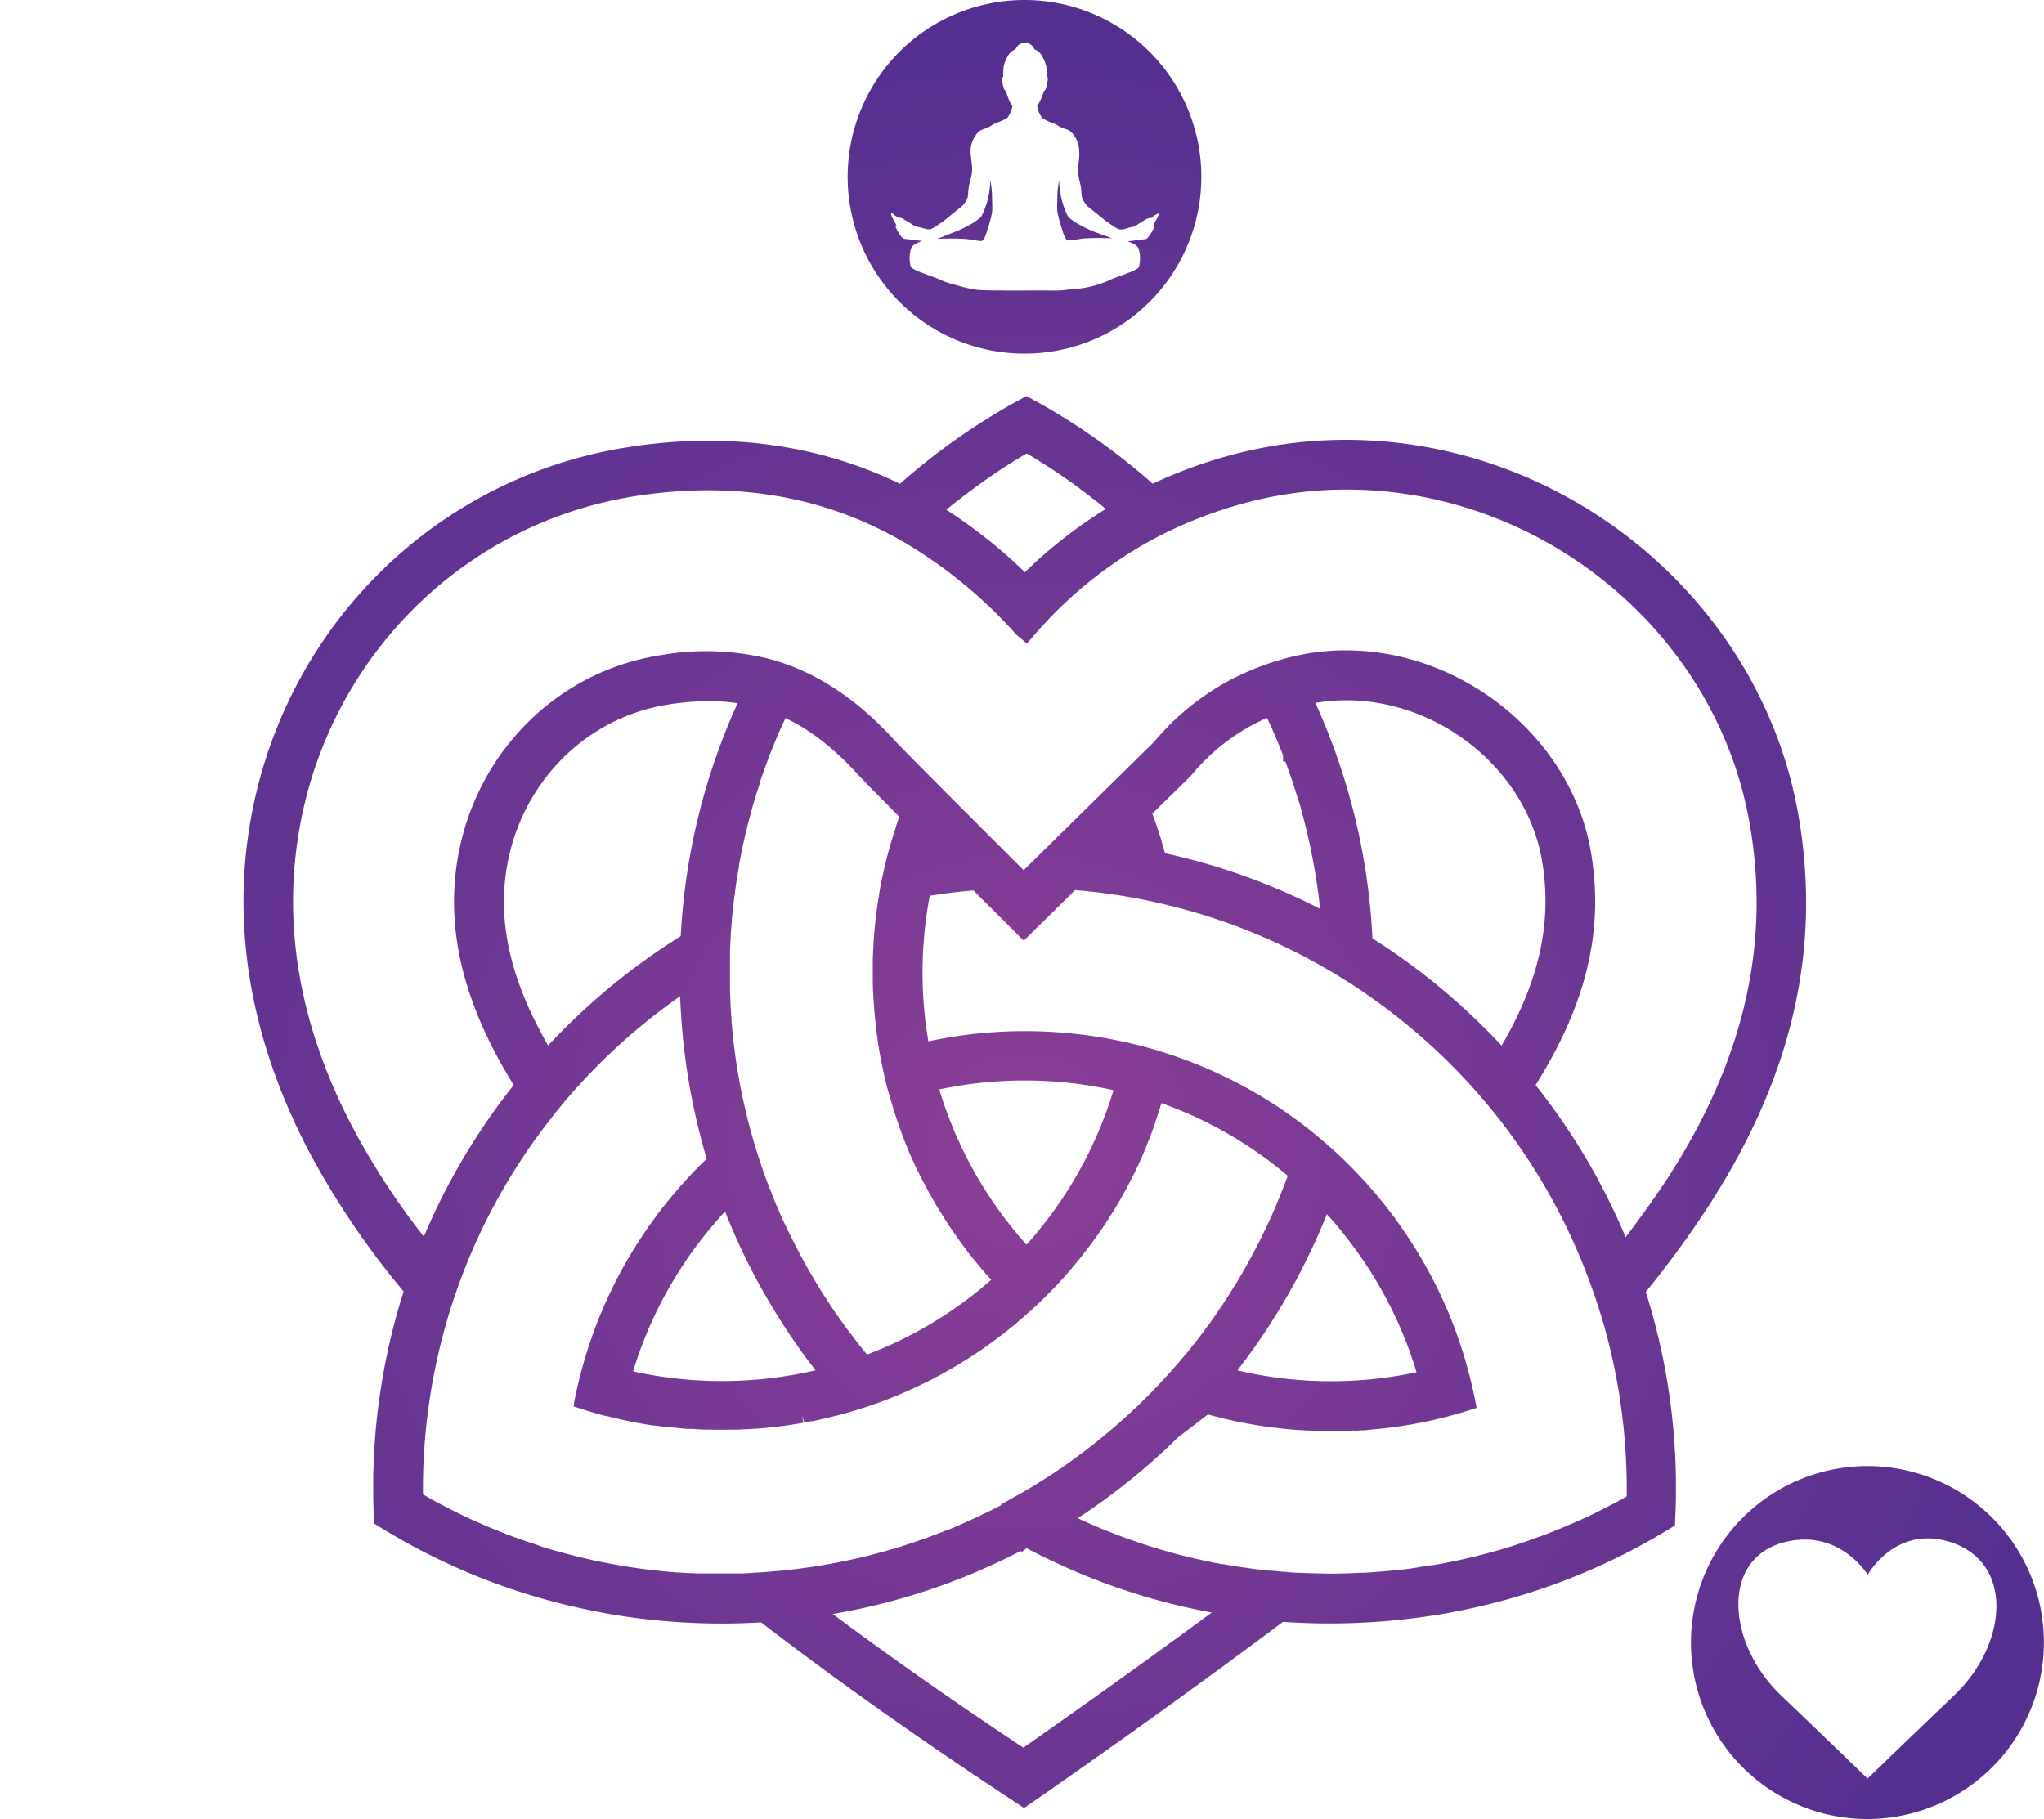 <svg id="Layer_1" data-name="Layer 1" xmlns="http://www.w3.org/2000/svg" xmlns:xlink="http://www.w3.org/1999/xlink" viewBox="0 0 404.55 360.05"><defs><radialGradient id="radial-gradient" cx="202.83" cy="566.31" r="210.21" gradientTransform="matrix(1, 0, 0, -1, 0, 794)" gradientUnits="userSpaceOnUse"><stop offset="0" stop-color="#8c3f97"/><stop offset="1" stop-color="#552f90"/></radialGradient><radialGradient id="radial-gradient-2" cx="202.98" cy="566.31" r="210.09" xlink:href="#radial-gradient"/><radialGradient id="radial-gradient-3" cx="214.49" cy="725.41" r="30.54" xlink:href="#radial-gradient"/><radialGradient id="radial-gradient-4" cx="190.75" cy="725.41" r="30.54" xlink:href="#radial-gradient"/><radialGradient id="radial-gradient-5" cx="201.57" cy="601.78" r="179.49" xlink:href="#radial-gradient"/></defs><path d="M355.89,161.06h0c-7.48-42.19-45.95-74-89.49-74a87.35,87.35,0,0,0-24,3.36,95.24,95.24,0,0,0-14.26,5.32A130,130,0,0,0,211,82.93c-2.37-1.48-4.77-2.88-7.14-4.15l-.72-.38-.71.39c-2.37,1.27-4.77,2.67-7.13,4.14a128.77,128.77,0,0,0-17.18,12.83c-16.32-7.92-34.75-10.33-54.27-7.18-41,6.62-72,40.54-75.37,82.5C47,189.79,51.21,208.82,61,227.63a160.76,160.76,0,0,0,18.89,28l-.27.84a128.89,128.89,0,0,0-5.75,35.92c0,.82,0,1.62,0,2.44,0,2,.05,4,.14,5.9l0,.79.67.42c2.34,1.47,4.76,2.88,7.19,4.18A126.89,126.89,0,0,0,116,318.56c2.31.5,4.78.95,7.57,1.38a132.79,132.79,0,0,0,19.29,1.42c2.53,0,5.14-.08,7.78-.23,14.2,10.92,30.12,22.23,47.33,33.63l4.71,3.11,4.9-3.39c5.73-4,25.91-18.11,46.35-33.46A132.53,132.53,0,0,0,282,320c2.53-.35,5.08-.79,7.56-1.31a126.71,126.71,0,0,0,34.1-12.22c2.45-1.3,4.87-2.69,7.2-4.13l.67-.42,0-.78c.11-2,.17-4.07.17-6.35,0-.67,0-1.35,0-2A128.7,128.7,0,0,0,326.13,257c-.13-.43-.26-.86-.4-1.28A195.32,195.32,0,0,0,338.3,238.5C354.83,212.87,360.58,187.54,355.89,161.06ZM277.39,310.7l-.25,0-1.51.16c-.88.1-1.77.17-2.65.24l-.68.05c-.85.07-1.69.13-2.55.16h-.26c-.77,0-1.56.08-2.34.1-1.7.05-3.34.09-5.14.05l-2.12-.05h-.45l-2.11-.09c-1,0-2-.11-3.07-.19-.88-.07-1.75-.15-2.63-.24l-.45,0-2.37-.27c-1.25-.15-2.5-.33-3.75-.52-.78-.12-1.55-.24-2.43-.41l-.54-.09-.28,0-1.42-.27c-.65-.12-1.29-.26-1.89-.39l-1.8-.39c-1.73-.4-3.55-.86-5.6-1.44l-.85-.24-2.19-.66c-1.65-.52-3.31-1.07-4.94-1.66l-1.33-.49c-1.21-.45-2.41-.92-3.69-1.44l-1.17-.5c-1.27-.54-2.47-1.07-3.62-1.61a129.87,129.87,0,0,0,19.92-16.07c2-1.49,3.92-3,5.84-4.47l1.08.3,1.58.39c.54.15,1.09.28,1.61.39l1.63.36,1,.19c.48.1,1,.2,1.4.26s1,.18,1.4.24l1.18.19c.8.12,1.6.23,2.38.32l1.88.21,2.29.21.28,0,1.87.12c.83,0,1.67.08,2.49.09,1.58.05,3.1.05,4.76,0,.5,0,1,0,1.42-.06s.79,0,1.14,0l1-.06c.58,0,1.16-.07,1.69-.13s1.37-.12,2-.19,1-.1,1.5-.16,1-.12,1.41-.19l1.25-.17.84-.14c.5-.07,1-.16,1.43-.24l.66-.12c1.28-.23,2.55-.5,3.71-.77l.3-.07c.75-.17,1.5-.36,2.22-.55s1.21-.32,1.77-.48.92-.26,1.33-.39l1.42-.43,1.26-.42-.25-1.31c-.42-2.21-1-4.49-1.61-6.79a89.64,89.64,0,0,0-12.05-26.2c-1.25-1.89-2.65-3.81-4.14-5.7a92.11,92.11,0,0,0-8.49-9.35c-1.82-1.74-3.76-3.45-5.77-5.08a89.75,89.75,0,0,0-28.92-15.7c-2.23-.74-4.5-1.38-6.73-1.9a91.58,91.58,0,0,0-40.55-.52,81.31,81.31,0,0,1,.28-28.81c2.84-.46,5.74-.81,8.65-1.06l9.95,9.94,10.16-10c3.55.28,7.16.74,10.74,1.37,2.41.42,4.81.92,7.14,1.49a117.36,117.36,0,0,1,32.11,12.86c2.21,1.28,4.48,2.7,6.73,4.22a119.75,119.75,0,0,1,23,20.29c1.62,1.86,3.07,3.62,4.44,5.38a118.52,118.52,0,0,1,18,32.78l.45,1.24c.76,2.21,1.4,4.23,2,6.27l.15.51.06.22a119.25,119.25,0,0,1,4.37,32c0,.46,0,.93,0,1.39-.7.4-1.42.79-2.15,1.18L317,298.83c-1.9,1-3.91,1.9-6,2.8l-1.87.8c-1.32.55-2.66,1.08-4,1.58l-2.25.81c-.6.22-1.22.43-1.85.63-1.43.49-2.88.94-4.32,1.36l-2.59.71-1.41.36c-.72.19-1.45.37-2.17.53l-.5.12-2.1.46c-1.64.34-3.13.62-4.58.86l-.37,0c-.68.13-1.36.23-2.06.33C279.75,310.41,278.57,310.56,277.39,310.7ZM149,311.35c-.7,0-1.41.07-2.15.09h-.46l-1.31,0-2.21,0h-.16c-.81,0-1.64,0-2.5,0l-.88,0-.53,0h-.31c-.49,0-1,0-1.49-.06l-.87,0-1.79-.12c-.35,0-.69,0-1.11-.09-.65,0-1.3-.1-2-.17-.34,0-.69-.06-1.06-.11l-1-.11c-.62-.06-1.24-.13-1.88-.22-1.69-.23-3.39-.49-5-.77l-1.11-.21c-.53-.09-1.07-.19-1.64-.31l-.9-.17c-.81-.17-1.6-.34-2.42-.54-.35-.07-.71-.16-1.08-.25-1.42-.34-2.85-.71-4.24-1.1l-2-.55c-1-.29-2-.61-3-1l-1.41-.46c-.46-.15-.93-.32-1.44-.51l-.7-.24c-.63-.22-1.26-.46-1.89-.7s-1.25-.48-1.89-.74l-.62-.25-.77-.32c-.23-.09-.46-.18-.75-.31l-.64-.27-.2-.1c-.58-.24-1.17-.5-1.77-.77-.83-.37-1.66-.76-2.48-1.16s-1.49-.73-2.24-1.1l-1.57-.83-.17-.08-.5-.27c-.58-.3-1.15-.61-1.84-1l-.19-.12-1.12-.63c0-.33,0-.65,0-1a119.1,119.1,0,0,1,4.5-32.5l.13-.48c.61-2.12,1.31-4.31,2.09-6.52.1-.31.21-.61.34-.95a118.38,118.38,0,0,1,18-32.62c1.58-2,3-3.78,4.44-5.38a120,120,0,0,1,21.41-19.17,128.61,128.61,0,0,0,5.25,32.18,92.9,92.9,0,0,0-8.22,9.05c-1.41,1.75-2.77,3.61-4.16,5.68a89.63,89.63,0,0,0-12.11,26.15c-.63,2.22-1.18,4.5-1.64,6.8l-.22,1.34,2.82.9,1.18.35.46.13c.62.19,1.24.35,1.9.52l.18,0,1.42.35c.85.21,1.72.4,2.58.59s1.75.36,2.5.48l.23.05c.85.15,1.69.29,2.55.42l.35,0,.87.12,1.21.16.75.09.4,0,1.28.12.86.09,1,.08a3.39,3.39,0,0,0,.37,0l.43,0c.27,0,.55,0,.8.05.71.05,1.42.07,2.16.1l.78,0c1.55.05,3.1,0,4.62,0,.66,0,1.34,0,1.93-.07l.56,0,1.91-.13h.25c.76-.06,1.53-.13,2.27-.21s1.27-.13,1.88-.21c.81-.09,1.6-.2,2.42-.32l1.11-.18c.49-.07,1-.16,1.46-.25l-.29-1.49.47,1.46c.41-.07.82-.14,1.14-.21l.21-.05.2,0,.74-.15c.51-.11,1-.22,1.49-.34s1.1-.24,1.61-.38,1.07-.26,1.64-.41l.59-.16c.86-.23,1.71-.48,2.58-.74l.45-.14c.3-.09.6-.18.86-.28l.27-.08c.56-.18,1.14-.37,1.7-.57l.15-.05.42-.15c.51-.17,1-.36,1.5-.54l.39-.15c.47-.18.92-.35,1.37-.54.66-.25,1.3-.52,1.93-.8,1.26-.53,2.52-1.11,3.77-1.7l1.85-.91c.61-.31,1.22-.64,1.81-.95s.9-.49,1.28-.71l1.19-.67,1.59-.94c.81-.49,1.62-1,2.41-1.52.37-.24.74-.47,1.06-.7.48-.32,1-.65,1.46-1l.87-.62c.43-.3.87-.62,1.28-.93,1-.74,2-1.5,2.92-2.26a3.26,3.26,0,0,0,.3-.25c.32-.25.63-.5.9-.74,1-.88,2.07-1.77,3.08-2.7,1.66-1.51,3.33-3.17,5-4.91.42-.44.82-.89,1.21-1.33s.61-.67.88-1c.5-.57,1-1.15,1.5-1.75l.72-.88c.21-.25.42-.51.59-.74l.27-.34c.2-.26.4-.51.56-.73s.59-.75.87-1.14l.18-.24c.18-.24.37-.49.5-.69.35-.47.68-.93,1-1.37.13-.19.27-.38.35-.52.47-.66.93-1.34,1.35-2,.31-.48.62-1,.92-1.45a1.31,1.31,0,0,0,.16-.26l.48-.78,1-1.69c.26-.45.51-.91.73-1.32.13-.22.25-.44.37-.67l.11-.2c.21-.39.43-.79.62-1.18l.63-1.23.58-1.17c.3-.62.59-1.24.87-1.87.47-1,.92-2.06,1.34-3.11l0-.08c.23-.53.44-1.07.69-1.72l.17-.46c.28-.74.56-1.48.84-2.31l0-.1c.3-.84.57-1.68.84-2.54l.34-1.11a80.43,80.43,0,0,1,25,14.38c-.19.52-.38,1.05-.59,1.58-.29.77-.59,1.54-.9,2.3l-.1.27c-.06.13-.12.28-.19.45-.25.6-.49,1.2-.8,1.91l-.19.44c-.22.52-.45,1-.69,1.57l-.15.3v0c-.35.76-.71,1.53-1.09,2.3-.24.52-.49,1-.76,1.57l-.24.45c-.2.41-.41.82-.63,1.24-.88,1.7-1.71,3.21-2.54,4.64-.43.74-.86,1.48-1.31,2.21s-1,1.55-1.43,2.3l-.4.61c-.37.57-.74,1.14-1.14,1.72s-.87,1.29-1.35,2-.81,1.15-1.23,1.73l-.24.31c-.41.58-.84,1.16-1.27,1.72l-.47.61c-.37.48-.75.95-1.16,1.46-.19.26-.39.5-.59.74l-.49.6-.85,1c-1.41,1.7-3,3.46-4.81,5.4l-.28.29c-.75.78-1.51,1.56-2.3,2.34-.55.55-1.1,1.1-1.76,1.73l-.18.16-.13.12c-.56.53-1.11,1.05-1.7,1.58s-1.41,1.27-2.13,1.89-1.44,1.24-2.2,1.85-1.28,1.05-2,1.63l-.22.17c-.72.56-1.43,1.11-2.17,1.66l-.38.28c-.67.5-1.33,1-2,1.48s-1.54,1.09-2.36,1.64c-.63.43-1.26.84-2,1.32s-1.61,1-2.43,1.53-1.71,1-2.57,1.53l-.48.28c-.74.42-1.48.83-2.33,1.29-.41.24-.84.47-1.27.69L198,298c-.84.44-1.69.88-2.57,1.3l-.32.15c-.88.43-1.78.86-2.68,1.27s-2,.92-3.05,1.36c-.49.22-1,.43-1.49.62L184.47,304l-1.26.47-2.45.85-2.47.8-2.15.65-.37.1c-.17.06-.36.1-.56.16l-2.59.7c-.93.24-1.88.48-3,.73l-2.57.55-.85.17-.29.06-1.41.27-.34.06-.57.1c-.78.15-1.57.27-2.33.39l-.93.14-1.61.22-1.24.16-2.3.27h-.15c-.65.07-1.3.12-2,.18l-.87.09H152c-1,.08-2,.15-2.95.19Zm107.57-78.82h0l.05,0h0ZM108.48,206.94c-.6-1.05-1.19-2.11-1.74-3.17h0c-5.35-10.22-7.59-19.56-6.87-28.55,1.46-18.22,14.7-32.91,32.2-35.74a52.16,52.16,0,0,1,8.23-.7,38.33,38.33,0,0,1,5.68.41,127.5,127.5,0,0,0-11.25,46.11,129.11,129.11,0,0,0-23.08,18.37C110.6,204.71,109.53,205.81,108.48,206.94Zm67,.67Zm1.87-44c-.16.44-.3.89-.43,1.31s-.3,1-.42,1.38c-.09.27-.17.55-.23.78-.26.85-.49,1.72-.71,2.57-.33,1.29-.64,2.58-.91,3.88-.1.43-.18.85-.26,1.26s-.16.82-.23,1.21-.14.77-.18,1l0,.22c-.1.59-.2,1.18-.28,1.75s-.18,1.25-.26,1.9-.19,1.53-.26,2.26-.14,1.46-.2,2.19-.09,1.22-.11,1.78c0,.35,0,.7-.06,1,0,.66-.06,1.31-.07,1.94,0,.79,0,1.58,0,2.38,0,1.48,0,3,.1,4.48.05.9.11,1.79.17,2.69.06.72.12,1.43.2,2.09s.14,1.33.22,2,.15,1.22.24,1.82l0,.21c.09.65.2,1.31.3,1.9a1.8,1.8,0,0,0,.06.33c.11.69.24,1.36.37,2,.1.52.21,1,.33,1.62.35,1.72.78,3.46,1.28,5.18s1.07,3.64,1.64,5.3c.3.86.61,1.73.93,2.59s.67,1.72,1,2.55.71,1.7,1.09,2.53.63,1.38,1,2.09c.11.21.2.4.32.67l.29.57.73,1.42.19.34c.32.63.67,1.27,1,1.82.12.23.24.45.32.57.41.74.83,1.46,1.27,2.17s1,1.55,1.44,2.32l1.28,1.91.1.15c.15.22.29.44.41.59.31.45.62.89.94,1.33,1.6,2.22,3.33,4.39,5.15,6.46l.3.34.62.68.16.18a80.14,80.14,0,0,1-24.59,14.8l-.9-1.11-.15-.2c-.56-.68-1.09-1.37-1.63-2.09s-1.07-1.39-1.55-2.05l-.19-.25-.44-.63c-.3-.41-.59-.83-.89-1.26q-1-1.37-1.89-2.79c-.41-.62-.8-1.23-1.2-1.85s-.95-1.53-1.42-2.31-.91-1.55-1.36-2.33-.89-1.57-1.32-2.37-.88-1.67-1.36-2.6l-.13-.27q-.66-1.29-1.26-2.55L155,241.6c-.24-.53-.48-1.07-.71-1.61l-.29-.66c-.38-.9-.77-1.82-1.13-2.75s-.67-1.68-1-2.54c-.26-.69-.51-1.39-.8-2.21l-.22-.64c-.15-.41-.29-.83-.42-1.25l-.13-.39c-.17-.52-.34-1-.51-1.58s-.35-1.15-.53-1.74-.34-1.16-.5-1.75c-.28-1-.55-2-.8-3l-.66-2.78c-.21-.94-.41-1.89-.6-2.84-.16-.77-.31-1.54-.44-2.35s-.32-1.79-.46-2.67l-.06-.43c-.13-.85-.25-1.69-.36-2.58l-.05-.39c-.12-.93-.23-1.87-.32-2.82s-.18-1.87-.25-2.79l0-.39c-.07-.92-.13-1.85-.18-2.71v-.17c0-.81-.08-1.64-.1-2.46l0-.55c0-.32,0-.65,0-1,0-.7,0-1.41,0-2.1s0-1.48,0-2.26V190c0-.51,0-1,0-1.55,0-.9.07-1.78.13-2.7,0-.69.07-1.39.13-2.11,0-.46.07-.92.11-1.39,0-.25,0-.48.08-.81,0-.5.09-1,.15-1.55.14-1.44.33-3,.58-4.68.07-.52.15-1,.23-1.54l.07-.38c.1-.63.21-1.27.32-1.89l0-.25c.1-.52.2-1.05.31-1.6.2-1.1.43-2.19.68-3.28l.07-.18v-.17c.16-.67.32-1.33.49-2,.11-.47.22-.94.37-1.46.19-.77.4-1.53.61-2.29.13-.49.28-1,.44-1.5.34-1.16.69-2.3,1.07-3.42l0-.16a1.54,1.54,0,0,1,.05-.17c.13-.41.28-.83.43-1.26s.37-1.06.56-1.58c.94-2.62,2-5.31,3.21-8,.16-.37.33-.74.52-1.15s.24-.53.37-.8c5,2.37,9.75,6.12,14.57,11.42.74.82,4.6,4.72,7.94,8.09C177.79,162.25,177.55,162.92,177.34,163.58ZM161.41,271.23c-.66.16-1.31.3-1.94.43h0a81.32,81.32,0,0,1-34.17-.22A80.61,80.61,0,0,1,135,250.68c1.22-1.89,2.55-3.74,3.95-5.52s2.94-3.63,4.55-5.36a126.68,126.68,0,0,0,11.31,22.08C156.85,265.07,159.06,268.21,161.41,271.23Zm24.49-55.59a81.51,81.51,0,0,1,34.49.15,81.14,81.14,0,0,1-17.22,30.59A81.08,81.08,0,0,1,185.9,215.64Zm59,55.59a121.46,121.46,0,0,0,7.54-10.81,127.53,127.53,0,0,0,10.18-20.09c1.48,1.63,2.88,3.3,4.18,5s2.74,3.69,3.93,5.53h0a80.17,80.17,0,0,1,9.63,20.76,81.19,81.19,0,0,1-34.49-.15Zm12.45-111.62c.21.74.41,1.48.61,2.23s.33,1.24.5,2a7.28,7.28,0,0,1,.17.73c.15.56.28,1.13.43,1.81,0,.07,0,.13.06.25.11.49.21,1,.31,1.46l.13.59c0,.18.07.35.1.57.14.67.27,1.36.39,2l.35,2.1c.11.62.2,1.23.29,1.88l.11.76c0,.33.09.66.14,1s.07.58.1.9c.09.68.16,1.33.23,2a126.94,126.94,0,0,0-30.69-11c-.12-.43-.23-.85-.35-1.25s-.23-.78-.34-1.15c-.19-.67-.4-1.34-.62-2a4,4,0,0,0-.14-.41c-.12-.39-.25-.77-.38-1.13s-.28-.83-.44-1.24l-.24-.66,7.28-7.14.52-.55a40.33,40.33,0,0,1,14.91-11.27l.26.57.15.33c.24.53.48,1,.71,1.58.3.7.61,1.4.9,2.1.39.94.77,1.87,1.14,2.83v1.24h.46c.27.72.54,1.46.81,2.24,0,.06,0,.13.1.27.23.66.45,1.32.67,2s.46,1.42.7,2.19S257.16,158.88,257.37,159.61Zm3-20.48a36,36,0,0,1,6.05-.52c18.59,0,35.61,13.82,38.74,31.45,2.16,12.18-.37,23.95-7.95,36.91-1-1.12-2.11-2.23-3.19-3.31a130.22,130.22,0,0,0-22.36-17.92A127.54,127.54,0,0,0,260.34,139.13ZM202,307l.25.17.86-.66.09-.06a127.32,127.32,0,0,0,36.63,12.73c-17.63,13-33.53,24.13-37.29,26.75-13.67-9.07-26.06-17.76-37.73-26.46A126.58,126.58,0,0,0,202,307Zm119.72-62.16a127.29,127.29,0,0,0-17.8-30.06c10.18-16.18,13.64-31,10.89-46.48-3.94-22.19-25.22-39.57-48.44-39.57a45.09,45.09,0,0,0-11.75,1.54l-.77.21a56.37,56.37,0,0,0-6.07,2.1,50.15,50.15,0,0,0-19.31,14.21L202.6,172.25l-5.74-5.74-8-8c-1.81-1.81-3.57-3.59-5.16-5.19-2.86-2.88-5.84-5.91-6.35-6.46-6-6.63-12.17-11.29-18.84-14.23a42.57,42.57,0,0,0-6.82-2.35,52.12,52.12,0,0,0-21.22-.55c-22,3.55-38.62,21.92-40.44,44.67-.88,10.89,1.72,22,7.94,33.91,1.14,2.16,2.38,4.33,3.71,6.46a127.81,127.81,0,0,0-17.79,30,143.17,143.17,0,0,1-14.16-21.75c-9-17.16-12.81-34.39-11.46-51.2,3-37.42,30.61-67.68,67.13-73.57,17-2.73,32.89-.84,47,5.68,2.15,1,4.25,2.07,6.25,3.23A92.86,92.86,0,0,1,201,125.45a6.65,6.65,0,0,0,.79.72l1.46,1.2,1-1.13a83.28,83.28,0,0,1,23.29-19.13l-.58-1.06h0l.58,1.06c2.08-1.15,4.22-2.2,6.34-3.13a85.85,85.85,0,0,1,11.31-4.08,77.23,77.23,0,0,1,21.28-3c38.83,0,73.13,28.32,79.78,65.87,4.24,23.92-1,46.94-16.16,70.39C327.5,237.08,324.72,241,321.74,244.88ZM207.54,92.43c.63.4,1.26.82,1.91,1.27s1.57,1.06,2.37,1.63,1.31.94,2,1.47l.38.28c.74.54,1.45,1.09,2.23,1.71l.19.14c.66.53,1.32,1,2,1.63l.23.19a92.5,92.5,0,0,0-16,12.51,100.3,100.3,0,0,0-15.56-12.36l.43-.35h0c.64-.54,1.28-1.06,2-1.58q1.26-1,2.61-2c.74-.55,1.47-1.1,2.24-1.63l2.1-1.46c2.17-1.47,4.37-2.86,6.54-4.13.61.36,1.22.72,1.84,1.11.8.49,1.61,1,2.37,1.49Z" transform="translate(0)" style="fill:url(#radial-gradient)"/><path d="M403.34,316.05a34.93,34.93,0,1,0-33.8,44,35.44,35.44,0,0,0,9.1-1.2,34.95,34.95,0,0,0,24.7-42.8Zm-16.57,19.53c-10.74,10.26-17.14,16.48-17.14,16.48s-6.39-6.22-17.13-16.48-12.09-27.32,1-30.4c10.65-2.52,16.17,6.51,16.17,6.51s5.4-9.8,16.17-6.51C398.63,309.09,397.51,325.33,386.77,335.58Z" transform="translate(0)" style="fill:url(#radial-gradient-2)"/><path d="M213.52,44.41a11.46,11.46,0,0,1-2.11-1.49,16.49,16.49,0,0,1-1.79-7.26,18.21,18.21,0,0,0-.34,3c0,1.36-.1,2.28,0,3.29a26.5,26.5,0,0,0,.9,3.33c.21.75.64,2.21,1.16,2.31s2.64-.41,3.59-.41a48.89,48.89,0,0,1,5.21,0L216.91,46A23.32,23.32,0,0,1,213.52,44.41Z" transform="translate(0)" style="fill:url(#radial-gradient-3)"/><path d="M196,35.66a16.27,16.27,0,0,1-1.8,7.26,11,11,0,0,1-2.1,1.49A23.32,23.32,0,0,1,188.73,46l-3.24,1.28a48.93,48.93,0,0,1,5.21,0c1,0,3.09.51,3.6.41s.95-1.56,1.15-2.31a23.48,23.48,0,0,0,.9-3.33c.1-1,0-1.93,0-3.29A18.74,18.74,0,0,0,196,35.66Z" transform="translate(0)" style="fill:url(#radial-gradient-4)"/><path d="M202.83,0a35,35,0,1,0,34.94,35A35,35,0,0,0,202.83,0Zm25.59,45a8.47,8.47,0,0,1-1.21,2c-.13.11-.23.29-.43.32l-3.62.46s1.77.49,2.17,1.38a6.78,6.78,0,0,1,.09,3.7c-.31.74-4.89,2.08-5.74,2.55a20.43,20.43,0,0,1-6.12,1.72c-1.26,0-2.57.32-3.84.36s-2.5,0-3.75,0c-2.7,0-5.4.06-8.09,0-1.47,0-3,0-4.42-.11a22.43,22.43,0,0,1-3.86-.87A17.45,17.45,0,0,1,186,55.34c-.85-.47-5.43-1.81-5.74-2.55a6.59,6.59,0,0,1,.09-3.7c.4-.89,2.17-1.38,2.17-1.38l-3.62-.46c-.21,0-.31-.21-.44-.32a8.47,8.47,0,0,1-1.2-2c-.09-.46.18-.24.18-.24a8.72,8.72,0,0,0-.59-1.2c-.31-.46-.61-1.07-.44-1.23s.37.08.51.22.79.54.91.67c.15-.12.75,0,.94.18s1.44.85,1.77,1.1a3,3,0,0,0,1.29.52c.46.07,1.41.39,1.68.43a2.27,2.27,0,0,0,.89-.09,24.45,24.45,0,0,0,3.12-2.14c.4-.34,2.62-2.13,2.9-2.34a5.12,5.12,0,0,0,1.11-1.77c.12-.72.1-1.46.24-2.18.18-.94.52-1.84.61-2.8.17-1.7-.49-3.37-.21-5.11a5.86,5.86,0,0,1,1.24-2.57c.6-.75,1.26-.75,2.1-1.13a11,11,0,0,0,1.23-.73,22.58,22.58,0,0,0,2.56-1.11,5.12,5.12,0,0,0,1.07-2.37,10.79,10.79,0,0,1-1.25-3s-.31-.19-.38-.38a4,4,0,0,1-.28-1,3.61,3.61,0,0,0-.12-.8,1.09,1.09,0,0,1,.08-.64c.05-.08.13.14.13.14s0-1.46.08-2.09.79-2.69,1.85-3.28a2.41,2.41,0,0,1,.5-.21,2,2,0,0,1,3.76,0,2.41,2.41,0,0,1,.5.21c1.06.59,1.77,2.65,1.85,3.28s.07,2.09.07,2.09.09-.22.14-.14a1.18,1.18,0,0,1,.08.64,3.61,3.61,0,0,0-.12.8,3.65,3.65,0,0,1-.29,1,1.08,1.08,0,0,1-.37.38A11.14,11.14,0,0,1,205.28,21a5.28,5.28,0,0,0,1.1,2.47,21.13,21.13,0,0,0,2.56,1.11,7.1,7.1,0,0,0,2.1,1c1.32.34,2.26,2.19,2.47,3.44a10.73,10.73,0,0,1-.08,3.44,10.27,10.27,0,0,0,.4,4c.2.86.17,1.75.32,2.61a5.09,5.09,0,0,0,1.1,1.77c.28.21,2.5,2,2.9,2.34a25.17,25.17,0,0,0,3.12,2.14,2.33,2.33,0,0,0,.9.09c.27,0,1.22-.36,1.68-.43a3,3,0,0,0,1.28-.52c.34-.25,1.58-1,1.77-1.1s.8-.3.94-.18c.13-.13.72-.67.91-.67s.35-.37.52-.22-.13.77-.44,1.23a7.61,7.61,0,0,0-.59,1.2S228.51,44.49,228.42,45Z" transform="translate(0)" style="fill:url(#radial-gradient-5)"/><path d="M65.2,307A34.95,34.95,0,1,0,25.89,358.2a35.44,35.44,0,0,0,9.1,1.2A35,35,0,0,0,65.2,307ZM55.88,324.6A4.39,4.39,0,0,1,54,326.25a1.7,1.7,0,0,0-.4,2.47,1.46,1.46,0,0,1-.14,2,2.44,2.44,0,0,1-.93.58c-.19.07-.28.15-.09.33a2.46,2.46,0,0,1,.85,1.18,1,1,0,0,1-.68,1.25,1.39,1.39,0,0,0-.92,1.53c0,.42.1.84.15,1.26a4.24,4.24,0,0,1-.45,2.51,3.13,3.13,0,0,1-3.15,1.81c-1.45-.07-2.91-.08-4.36-.17-8.87-.52-7.1,8.9-6.84,11.23-4.39-1-13.85-3.61-20.63-9,1.55-5.84,2.58-13.37.05-18.4-4-7.9-4.34-20.51,4.89-25.76,9.74-5.54,27.66-1.26,28.78,11.32.18,2-.36,4.09.17,6.07a6.94,6.94,0,0,0,2,3c1,1,1.89,1.6,3.05,2.77A2.18,2.18,0,0,1,55.88,324.6Z" transform="translate(0)" style="fill:url(#radial-gradient-2)"/></svg>
